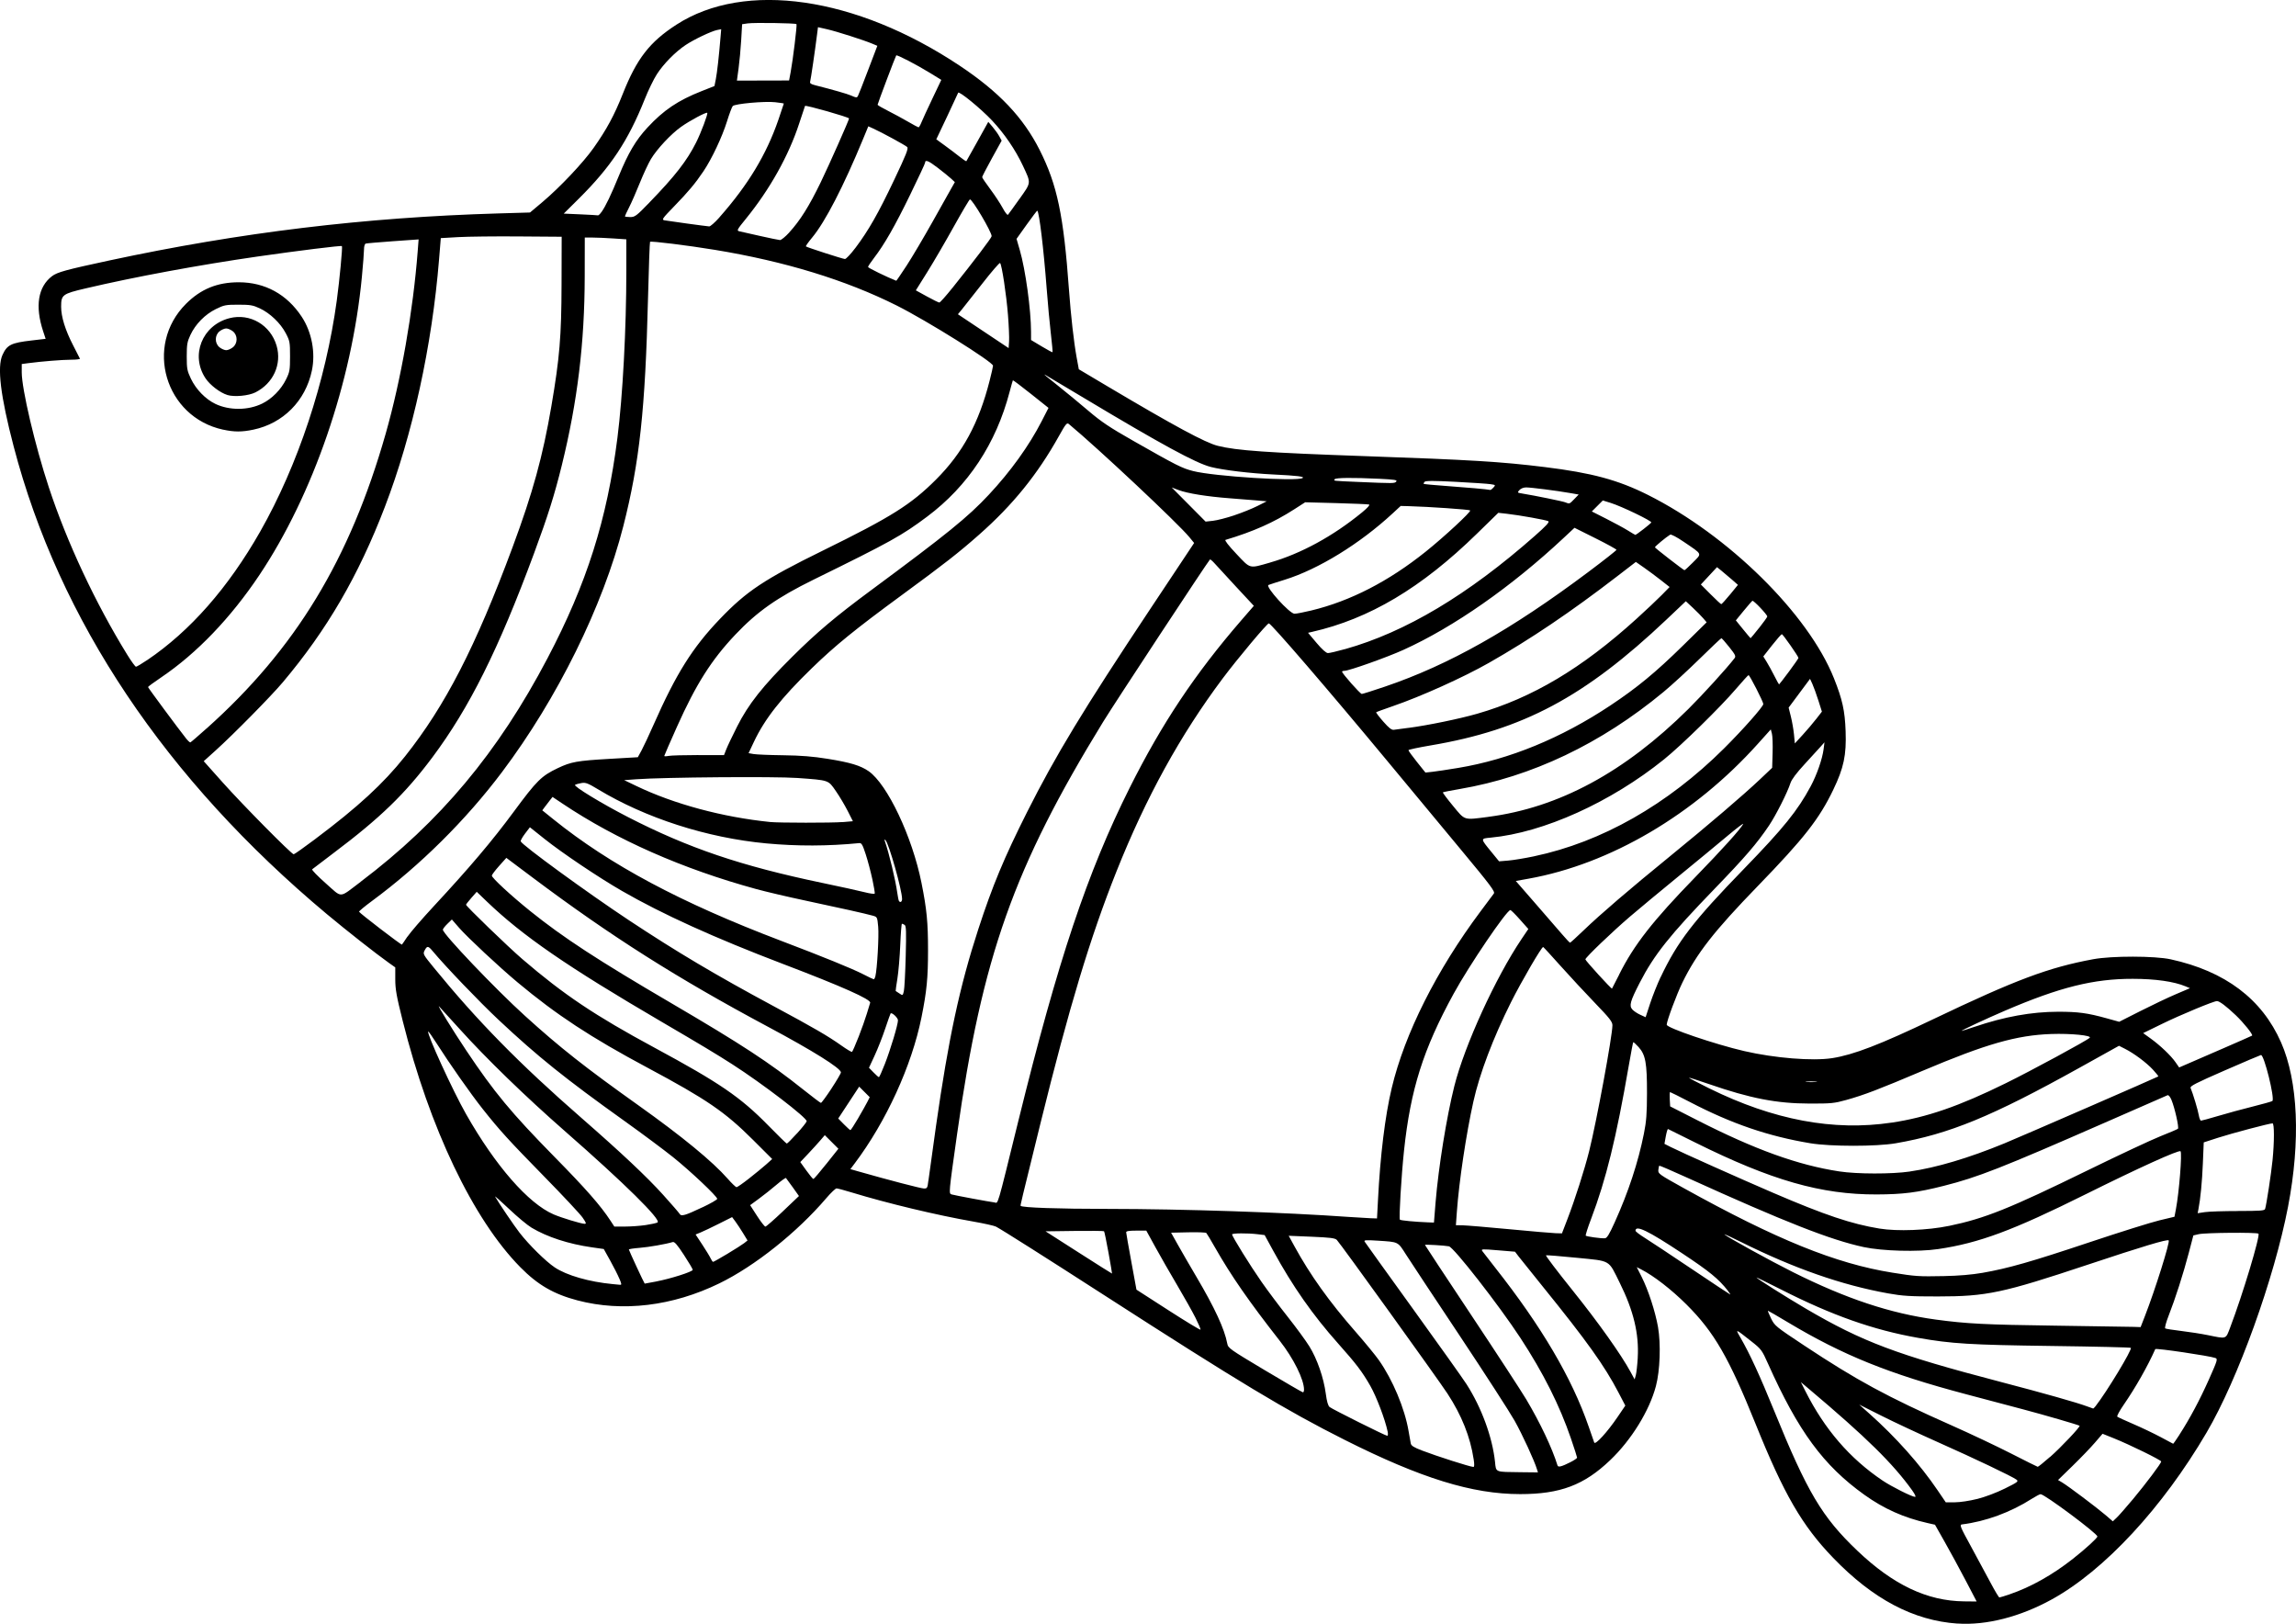<?xml version="1.0" encoding="UTF-8" standalone="no"?>
<!-- Created with Inkscape (http://www.inkscape.org/) -->

<svg
   width="72.329mm"
   height="51.146mm"
   viewBox="0 0 72.329 51.146"
   version="1.1"
   id="svg1330"
   xml:space="preserve"
   inkscape:version="1.2 (dc2aedaf03, 2022-05-15)"
   sodipodi:docname="Fish line art.svg"
   xmlns:inkscape="http://www.inkscape.org/namespaces/inkscape"
   xmlns:sodipodi="http://sodipodi.sourceforge.net/DTD/sodipodi-0.dtd"
   xmlns="http://www.w3.org/2000/svg"
   xmlns:svg="http://www.w3.org/2000/svg"
   xmlns:rdf="http://www.w3.org/1999/02/22-rdf-syntax-ns#"
   xmlns:cc="http://creativecommons.org/ns#"
   xmlns:dc="http://purl.org/dc/elements/1.1/"><title
     id="title1352">Fish line art</title><sodipodi:namedview
     id="namedview1332"
     pagecolor="#ffffff"
     bordercolor="#666666"
     borderopacity="1.0"
     inkscape:showpageshadow="2"
     inkscape:pageopacity="0.0"
     inkscape:pagecheckerboard="0"
     inkscape:deskcolor="#d1d1d1"
     inkscape:document-units="mm"
     showgrid="false"
     inkscape:zoom="0.69041105"
     inkscape:cx="269.40472"
     inkscape:cy="467.11303"
     inkscape:window-width="1920"
     inkscape:window-height="991"
     inkscape:window-x="-9"
     inkscape:window-y="-9"
     inkscape:window-maximized="1"
     inkscape:current-layer="layer1" /><defs
     id="defs1327" /><g
     inkscape:label="Lager 1"
     inkscape:groupmode="layer"
     id="layer1"
     transform="translate(-33.656,-147.66)"><path
       style="fill:#000000;stroke-width:0.043"
       d="m 95.32,198.798 c -1.386,-0.096 -2.661,-0.77 -3.916,-2.071 -0.976,-1.011 -1.552,-2.005 -2.44,-4.21 -0.845,-2.099 -1.308,-2.899 -2.178,-3.767 -0.471,-0.47 -1.032,-0.905 -1.428,-1.107 l -0.141,-0.072 0.154,0.305 c 0.21,0.417 0.43,1.093 0.516,1.581 0.093,0.534 0.064,1.374 -0.066,1.861 -0.206,0.778 -0.773,1.696 -1.441,2.333 -0.823,0.786 -1.574,1.069 -2.833,1.069 -1.511,0 -3.12,-0.497 -5.528,-1.707 -1.848,-0.929 -3.313,-1.811 -7.617,-4.584 -1.83,-1.179 -3.166,-2.025 -3.37,-2.134 -0.053,-0.028 -0.371,-0.099 -0.706,-0.158 -1.157,-0.202 -2.714,-0.575 -3.845,-0.92 -0.226,-0.069 -0.438,-0.126 -0.472,-0.126 -0.033,0 -0.18,0.14 -0.325,0.31 -0.92,1.077 -2.252,2.138 -3.369,2.682 -1.473,0.718 -3.05,0.907 -4.464,0.536 -0.753,-0.198 -1.253,-0.487 -1.803,-1.045 -1.488,-1.509 -2.858,-4.379 -3.706,-7.76 -0.195,-0.777 -0.234,-0.996 -0.234,-1.309 v -0.375 l -0.203,-0.144 c -0.402,-0.285 -1.328,-1.013 -1.951,-1.533 -5.082,-4.249 -8.435,-9.255 -9.868,-14.734 -0.414,-1.583 -0.526,-2.5 -0.351,-2.881 0.146,-0.317 0.27,-0.379 0.915,-0.454 l 0.444,-0.052 -0.079,-0.239 c -0.26,-0.788 -0.162,-1.398 0.279,-1.734 0.167,-0.127 0.441,-0.202 1.806,-0.495 4.12,-0.884 8.053,-1.359 12.254,-1.482 l 0.999,-0.029 0.391,-0.329 c 0.546,-0.46 1.281,-1.237 1.611,-1.704 0.412,-0.583 0.653,-1.029 0.922,-1.708 0.44,-1.108 0.845,-1.63 1.688,-2.175 2.154,-1.393 5.651,-0.887 8.922,1.291 1.24,0.826 2.002,1.629 2.521,2.657 0.553,1.097 0.754,2.055 0.923,4.399 0.059,0.816 0.153,1.649 0.241,2.131 l 0.069,0.376 0.926,0.55 c 2.081,1.235 3.059,1.763 3.451,1.861 0.594,0.15 1.563,0.217 4.635,0.325 3.331,0.116 4.296,0.175 5.665,0.344 1.486,0.183 2.307,0.405 3.247,0.875 2.541,1.273 5.053,3.748 5.864,5.777 0.267,0.669 0.345,1.021 0.368,1.669 0.027,0.753 -0.057,1.151 -0.39,1.844 -0.441,0.918 -0.923,1.533 -2.375,3.03 -1.38,1.423 -1.928,2.124 -2.377,3.043 -0.181,0.371 -0.494,1.212 -0.494,1.326 0,0.1 1.517,0.616 2.439,0.83 0.964,0.223 2.158,0.319 2.775,0.223 0.672,-0.105 1.51,-0.428 3.174,-1.223 2.603,-1.244 3.641,-1.633 5.05,-1.893 0.585,-0.108 1.937,-0.106 2.437,0.003 1.716,0.375 2.875,1.247 3.478,2.616 0.539,1.224 0.619,3.103 0.22,5.178 -0.434,2.258 -1.577,5.428 -2.565,7.111 -1.391,2.371 -3.221,4.344 -4.876,5.256 -0.997,0.55 -2.066,0.823 -2.974,0.76 z m 0.256,-1.363 c -0.192,-0.367 -0.488,-0.911 -0.657,-1.209 l -0.307,-0.542 -0.235,-0.053 c -0.75,-0.17 -1.374,-0.449 -1.989,-0.889 -1.291,-0.924 -2.084,-2.003 -3.035,-4.129 -0.193,-0.432 -0.213,-0.459 -0.527,-0.706 -0.52,-0.41 -0.512,-0.407 -0.335,-0.103 0.279,0.479 0.609,1.196 1.046,2.27 1.055,2.593 1.514,3.366 2.63,4.429 1.128,1.075 2.2,1.583 3.359,1.595 l 0.399,0.004 z m 1.395,0.438 c 0.66,-0.225 1.345,-0.61 1.987,-1.116 0.399,-0.314 0.77,-0.653 0.77,-0.703 0,-0.093 -1.664,-1.332 -1.789,-1.332 -0.027,0 -0.151,0.065 -0.275,0.144 -0.67,0.428 -1.458,0.717 -2.2,0.808 -0.084,0.01 -0.061,0.068 0.283,0.696 0.206,0.377 0.484,0.892 0.618,1.145 0.134,0.253 0.258,0.46 0.276,0.46 0.018,0 0.166,-0.046 0.329,-0.101 z m 3.867,-2.98 c 0.423,-0.508 0.901,-1.144 0.901,-1.2 0,-0.044 -0.989,-0.529 -1.491,-0.731 l -0.357,-0.143 -0.238,0.277 c -0.131,0.153 -0.446,0.481 -0.701,0.729 l -0.463,0.451 0.13,0.077 c 0.184,0.109 1.085,0.786 1.363,1.024 l 0.233,0.2 0.124,-0.118 c 0.068,-0.065 0.293,-0.32 0.499,-0.567 z m -4.892,-0.021 c 0.248,-0.063 0.606,-0.198 0.868,-0.328 0.41,-0.203 0.438,-0.225 0.364,-0.281 -0.137,-0.102 -1.31,-0.661 -2.456,-1.171 -0.6,-0.267 -1.408,-0.645 -1.794,-0.839 l -0.703,-0.353 0.318,0.283 c 0.841,0.749 1.6,1.603 2.155,2.421 l 0.254,0.374 h 0.286 c 0.164,0 0.467,-0.046 0.709,-0.107 z m -2.046,-0.262 c -0.612,-0.854 -1.452,-1.68 -3.261,-3.205 l -0.252,-0.212 0.14,0.278 c 0.61,1.21 1.398,2.123 2.433,2.821 0.28,0.189 0.925,0.513 1.025,0.515 0.034,6e-4 -9.03e-4,-0.079 -0.086,-0.197 z m -11.825,-0.669 c -0.077,-0.262 -0.459,-1.092 -0.704,-1.53 -0.152,-0.271 -0.93,-1.474 -1.728,-2.675 -0.799,-1.2 -1.56,-2.35 -1.691,-2.556 -0.269,-0.42 -0.226,-0.399 -0.898,-0.443 -0.37,-0.024 -0.438,-0.019 -0.409,0.03 0.019,0.032 0.702,0.983 1.518,2.113 0.816,1.13 1.576,2.198 1.69,2.375 0.474,0.737 0.816,1.67 0.899,2.447 0.036,0.339 -0.015,0.318 0.805,0.328 l 0.548,0.006 z m -1.996,-0.321 c -0.105,-0.701 -0.379,-1.387 -0.825,-2.067 -0.305,-0.465 -3.372,-4.725 -3.485,-4.839 -0.057,-0.058 -0.205,-0.076 -0.793,-0.101 l -0.723,-0.03 0.184,0.336 c 0.495,0.904 1.099,1.748 1.925,2.69 0.289,0.33 0.618,0.73 0.731,0.89 0.435,0.617 0.816,1.524 0.936,2.234 0.028,0.165 0.059,0.341 0.07,0.393 0.014,0.071 0.098,0.123 0.351,0.22 0.466,0.179 1.505,0.511 1.62,0.518 0.033,0.002 0.036,-0.07 0.01,-0.243 z m 3.056,0.09 c 0.112,-0.056 0.203,-0.119 0.203,-0.139 0,-0.02 -0.088,-0.294 -0.196,-0.609 -0.356,-1.039 -0.868,-2.058 -1.59,-3.161 -0.676,-1.032 -2.098,-2.855 -2.252,-2.886 -0.132,-0.027 -0.755,-0.063 -0.755,-0.044 0,0.009 0.657,1.004 1.459,2.211 0.803,1.207 1.582,2.402 1.733,2.655 0.439,0.738 0.814,1.53 0.984,2.079 0.021,0.067 0.122,0.041 0.414,-0.105 z m 15.101,-0.158 c 0.339,-0.297 0.965,-0.96 0.931,-0.985 -0.04,-0.029 -1.11,-0.34 -1.771,-0.515 -0.4,-0.106 -1.209,-0.32 -1.797,-0.476 -2.434,-0.644 -3.888,-1.23 -5.618,-2.266 -0.336,-0.201 -0.62,-0.366 -0.631,-0.366 -0.011,0 0.033,0.108 0.097,0.24 0.114,0.234 0.141,0.256 1.037,0.85 1.665,1.103 2.619,1.62 4.664,2.527 0.577,0.256 1.414,0.652 1.861,0.88 0.447,0.228 0.825,0.417 0.84,0.419 0.015,0.002 0.188,-0.137 0.385,-0.31 z m -13.622,-1.262 0.243,-0.358 -0.214,-0.41 c -0.44,-0.844 -0.996,-1.622 -2.395,-3.35 -0.353,-0.437 -0.693,-0.86 -0.754,-0.94 l -0.112,-0.147 -0.54,-0.045 c -0.508,-0.042 -0.537,-0.041 -0.487,0.029 0.029,0.041 0.209,0.272 0.4,0.515 1.466,1.859 2.42,3.481 2.947,5.007 0.084,0.243 0.163,0.47 0.176,0.505 0.033,0.086 0.413,-0.33 0.736,-0.806 z m 17.698,0.56 c 0.334,-0.518 0.639,-1.09 0.931,-1.744 0.268,-0.601 0.281,-0.644 0.203,-0.673 -0.179,-0.067 -1.878,-0.318 -1.894,-0.28 -0.235,0.532 -0.624,1.217 -1,1.761 -0.128,0.185 -0.216,0.35 -0.197,0.367 0.02,0.017 0.248,0.122 0.507,0.233 0.259,0.111 0.644,0.295 0.856,0.408 0.212,0.113 0.39,0.209 0.397,0.212 0.006,0.003 0.095,-0.124 0.198,-0.283 z m -24.944,-0.107 c -0.077,-0.373 -0.353,-1.099 -0.545,-1.434 -0.258,-0.45 -0.44,-0.689 -1.017,-1.337 -0.797,-0.895 -1.427,-1.795 -2.036,-2.908 l -0.275,-0.503 -0.224,-0.027 c -0.315,-0.038 -0.802,-0.034 -0.802,0.006 0,0.063 0.576,0.991 0.929,1.496 0.193,0.277 0.565,0.773 0.826,1.102 0.261,0.33 0.568,0.748 0.681,0.931 0.244,0.394 0.449,0.983 0.516,1.487 0.033,0.247 0.071,0.382 0.121,0.421 0.093,0.073 1.761,0.906 1.815,0.906 0.023,0 0.028,-0.06 0.012,-0.139 z m 22.302,-0.792 c 0.347,-0.441 1.162,-1.788 1.112,-1.838 -0.015,-0.015 -1.139,-0.041 -2.498,-0.059 -2.563,-0.034 -3.151,-0.07 -4.205,-0.256 -1.407,-0.248 -2.704,-0.705 -4.311,-1.52 -0.43,-0.218 -0.781,-0.39 -0.781,-0.382 0,0.028 0.936,0.617 1.552,0.979 1.793,1.051 2.862,1.453 6.15,2.313 1.381,0.361 2.389,0.647 2.717,0.769 0.094,0.035 0.179,0.065 0.188,0.067 0.009,0.002 0.043,-0.031 0.076,-0.072 z m -24.934,-0.516 c 0,-0.325 -0.329,-0.988 -0.768,-1.548 -0.96,-1.225 -1.526,-2.04 -2.034,-2.931 -0.134,-0.235 -0.258,-0.443 -0.276,-0.461 -0.017,-0.018 -0.274,-0.028 -0.571,-0.021 l -0.539,0.012 0.216,0.385 c 0.119,0.212 0.38,0.663 0.58,1.002 0.579,0.98 0.888,1.648 0.973,2.103 0.027,0.146 0.072,0.178 1.189,0.845 0.639,0.381 1.176,0.693 1.195,0.693 0.019,0 0.034,-0.035 0.034,-0.078 z m 10.512,-1.013 c 0.044,-0.749 -0.13,-1.477 -0.565,-2.354 -0.369,-0.745 -0.264,-0.683 -1.356,-0.792 -0.512,-0.051 -0.948,-0.086 -0.969,-0.078 -0.021,0.008 0.356,0.505 0.838,1.105 0.813,1.012 1.529,2.02 1.829,2.573 l 0.125,0.23 0.037,-0.128 c 0.02,-0.071 0.048,-0.321 0.062,-0.556 z m 18.667,-0.961 c 0.385,-1.008 0.95,-2.882 0.887,-2.944 -0.046,-0.046 -1.68,-0.032 -1.883,0.016 l -0.167,0.039 -0.145,0.552 c -0.172,0.654 -0.424,1.44 -0.632,1.97 -0.085,0.216 -0.132,0.393 -0.109,0.407 0.022,0.014 0.248,0.05 0.502,0.08 0.254,0.03 0.635,0.09 0.847,0.133 0.597,0.121 0.551,0.137 0.7,-0.252 z m -32.599,-0.296 c -0.095,-0.189 -0.353,-0.648 -0.573,-1.02 -0.22,-0.372 -0.53,-0.912 -0.688,-1.2 l -0.288,-0.524 h -0.318 c -0.227,0 -0.317,0.015 -0.316,0.053 0.001,0.029 0.074,0.448 0.163,0.93 l 0.161,0.876 1.003,0.646 c 0.552,0.356 1.009,0.632 1.016,0.615 0.007,-0.018 -0.065,-0.187 -0.16,-0.376 z m 29.912,-0.059 c 0.32,-0.822 0.794,-2.331 0.747,-2.378 -0.043,-0.043 -0.828,0.192 -2.547,0.765 -2.688,0.895 -3.187,1.001 -4.729,1.001 -0.876,0 -1.106,-0.014 -1.562,-0.096 -1.462,-0.262 -2.974,-0.791 -4.643,-1.623 -0.306,-0.153 -0.537,-0.258 -0.514,-0.234 0.079,0.079 1.447,0.832 2.161,1.189 1.676,0.837 3.065,1.298 4.493,1.492 0.982,0.133 1.559,0.162 3.766,0.192 1.236,0.017 2.346,0.034 2.468,0.038 l 0.222,0.008 z m -13.14,-0.792 c -0.293,-0.374 -0.574,-0.604 -1.444,-1.181 -1.069,-0.709 -1.466,-0.901 -1.466,-0.708 0,0.023 0.13,0.123 0.289,0.222 0.159,0.099 0.827,0.541 1.484,0.983 0.658,0.442 1.203,0.803 1.212,0.803 0.009,0 -0.025,-0.053 -0.076,-0.118 z m -34.923,-0.385 c -0.047,-0.112 -0.176,-0.367 -0.287,-0.566 l -0.202,-0.363 -0.374,-0.053 c -0.735,-0.105 -1.408,-0.324 -1.901,-0.619 -0.131,-0.078 -0.451,-0.345 -0.711,-0.592 -0.26,-0.247 -0.456,-0.42 -0.436,-0.385 0.112,0.198 0.597,0.914 0.768,1.134 0.295,0.381 0.825,0.904 1.109,1.094 0.377,0.252 1.081,0.455 1.826,0.526 0.082,0.008 0.182,0.017 0.222,0.021 0.066,0.006 0.065,-0.011 -0.012,-0.196 z m 1.165,0.093 c 0.458,-0.087 1.149,-0.308 1.149,-0.367 0,-0.025 -0.126,-0.237 -0.279,-0.471 -0.213,-0.326 -0.296,-0.42 -0.353,-0.403 -0.211,0.065 -0.755,0.16 -1.048,0.183 -0.182,0.014 -0.332,0.037 -0.332,0.052 -6.02e-4,0.025 0.486,1.073 0.499,1.074 0.003,6.1e-4 0.167,-0.03 0.364,-0.067 z m 41.781,-0.272 c 0.808,-0.141 1.536,-0.349 3.378,-0.965 0.943,-0.315 1.928,-0.624 2.191,-0.687 l 0.477,-0.114 0.046,-0.242 c 0.1,-0.525 0.199,-1.768 0.145,-1.821 -0.051,-0.051 -1.318,0.524 -2.985,1.353 -2.298,1.143 -3.362,1.538 -4.651,1.728 -0.637,0.094 -1.753,0.064 -2.345,-0.063 -1.042,-0.224 -2.486,-0.791 -5.535,-2.174 -0.49,-0.223 -0.898,-0.398 -0.906,-0.39 -0.008,0.008 -0.021,0.069 -0.028,0.135 -0.013,0.116 0.019,0.139 0.799,0.572 2.927,1.623 4.79,2.378 6.573,2.663 0.737,0.118 0.824,0.124 1.622,0.108 0.467,-0.009 0.88,-0.044 1.22,-0.103 z m -27.535,-0.635 c -0.065,-0.36 -0.128,-0.663 -0.14,-0.675 -0.011,-0.011 -0.431,-0.015 -0.932,-0.009 l -0.911,0.012 1.044,0.668 c 0.574,0.367 1.047,0.666 1.051,0.663 0.004,-0.002 -0.047,-0.299 -0.112,-0.659 z m -12.003,0.035 c 0.234,-0.14 0.472,-0.292 0.529,-0.337 l 0.103,-0.082 -0.14,-0.23 c -0.077,-0.126 -0.187,-0.292 -0.243,-0.368 l -0.103,-0.138 -0.416,0.209 c -0.229,0.115 -0.487,0.238 -0.575,0.274 l -0.159,0.065 0.212,0.321 c 0.116,0.176 0.234,0.37 0.262,0.431 0.028,0.061 0.063,0.11 0.078,0.11 0.015,0 0.219,-0.115 0.453,-0.255 z m 27.948,-0.986 c 0.434,-0.96 0.741,-1.892 0.923,-2.803 0.076,-0.38 0.094,-0.623 0.096,-1.262 0.002,-0.956 -0.045,-1.217 -0.265,-1.46 -0.084,-0.092 -0.159,-0.161 -0.168,-0.152 -0.009,0.009 -0.072,0.342 -0.141,0.739 -0.394,2.278 -0.715,3.583 -1.186,4.824 -0.106,0.278 -0.182,0.517 -0.169,0.53 0.028,0.028 0.485,0.091 0.603,0.082 0.065,-0.004 0.137,-0.122 0.307,-0.498 z m -1.491,-0.096 c 0.242,-0.628 0.538,-1.555 0.688,-2.15 0.233,-0.929 0.733,-3.634 0.733,-3.966 0,-0.11 -0.089,-0.223 -0.549,-0.7 -0.302,-0.313 -0.787,-0.836 -1.078,-1.161 -0.291,-0.326 -0.54,-0.597 -0.554,-0.603 -0.043,-0.019 -0.685,1.083 -1.013,1.737 -0.564,1.127 -0.99,2.25 -1.186,3.131 -0.227,1.016 -0.454,2.532 -0.521,3.477 l -0.03,0.417 0.208,0.003 c 0.115,0.002 0.776,0.057 1.471,0.123 0.694,0.066 1.352,0.123 1.462,0.126 l 0.2,0.005 0.169,-0.439 z m 12.022,0.205 c 1.131,-0.235 1.9,-0.543 4.376,-1.754 0.977,-0.478 2.007,-0.96 2.289,-1.072 0.282,-0.112 0.529,-0.217 0.549,-0.235 0.04,-0.036 -0.102,-0.667 -0.206,-0.913 -0.04,-0.095 -0.091,-0.155 -0.121,-0.143 -0.028,0.012 -0.918,0.401 -1.977,0.865 -3.265,1.43 -4.001,1.719 -5.071,1.989 -0.837,0.212 -1.28,0.268 -2.118,0.271 -1.744,0.006 -3.314,-0.443 -5.711,-1.634 -0.458,-0.228 -0.845,-0.419 -0.859,-0.426 -0.014,-0.007 -0.046,0.096 -0.07,0.227 l -0.043,0.239 0.199,0.101 c 0.305,0.155 2.212,1.007 3.225,1.442 1.637,0.703 2.465,0.981 3.35,1.126 0.56,0.092 1.518,0.055 2.187,-0.084 z m -41.056,-0.027 c 0.174,-0.026 0.342,-0.063 0.374,-0.083 0.128,-0.079 -1.053,-1.243 -2.912,-2.87 -1.243,-1.088 -2.483,-2.291 -3.327,-3.227 -0.318,-0.353 -0.607,-0.671 -0.642,-0.706 -0.087,-0.089 0.432,0.752 0.853,1.383 0.881,1.319 1.417,1.965 2.773,3.346 1.005,1.022 1.462,1.543 1.775,2.022 l 0.119,0.182 h 0.335 c 0.184,0 0.477,-0.021 0.651,-0.047 z m 4.323,-0.434 0.506,-0.481 -0.193,-0.272 c -0.106,-0.149 -0.204,-0.282 -0.216,-0.295 -0.013,-0.013 -0.147,0.083 -0.298,0.212 -0.151,0.129 -0.4,0.327 -0.553,0.439 l -0.278,0.204 0.218,0.338 c 0.12,0.186 0.238,0.338 0.263,0.337 0.025,-2e-5 0.272,-0.217 0.551,-0.481 z m -6.313,0.194 c -0.078,-0.111 -0.614,-0.684 -1.191,-1.273 -1.131,-1.154 -1.423,-1.475 -1.956,-2.148 -0.372,-0.47 -1.041,-1.422 -1.445,-2.057 -0.138,-0.217 -0.259,-0.388 -0.268,-0.378 -0.055,0.055 0.776,1.87 1.194,2.604 0.926,1.63 1.961,2.813 2.757,3.156 0.246,0.106 0.861,0.293 0.973,0.296 0.065,0.002 0.055,-0.029 -0.064,-0.2 z m 26.874,-0.476 c 0.092,-1.112 0.346,-2.687 0.591,-3.662 0.323,-1.283 1.3,-3.419 2.121,-4.637 l 0.21,-0.311 -0.265,-0.298 c -0.146,-0.164 -0.281,-0.298 -0.3,-0.298 -0.117,0 -1.3,1.743 -1.789,2.637 -0.958,1.751 -1.357,3.013 -1.562,4.939 -0.084,0.79 -0.165,2.141 -0.13,2.176 0.026,0.026 0.482,0.069 0.878,0.084 l 0.195,0.007 z m -1.815,-0.06 c 0.071,-1.412 0.223,-2.657 0.434,-3.541 0.406,-1.709 1.413,-3.711 2.797,-5.563 0.202,-0.271 0.391,-0.524 0.42,-0.562 0.045,-0.061 -0.101,-0.256 -1.048,-1.395 -0.606,-0.728 -1.644,-1.979 -2.307,-2.779 -1.843,-2.222 -3.663,-4.336 -3.734,-4.336 -0.055,0 -0.989,1.115 -1.452,1.733 -1.339,1.788 -2.416,3.745 -3.346,6.077 -0.829,2.079 -1.496,4.29 -2.396,7.938 -0.616,2.498 -0.637,2.586 -0.624,2.599 0.056,0.056 1.169,0.095 2.743,0.096 2.402,0.002 5.55,0.107 7.617,0.254 0.259,0.018 0.56,0.036 0.668,0.04 l 0.198,0.006 z m -21.275,0.215 c 0.253,-0.12 0.46,-0.239 0.46,-0.265 6.02e-4,-0.077 -0.843,-0.874 -1.392,-1.314 -0.282,-0.226 -0.965,-0.735 -1.518,-1.13 -1.888,-1.349 -2.743,-2.036 -3.98,-3.196 -0.601,-0.563 -1.67,-1.679 -2.074,-2.163 -0.141,-0.169 -0.174,-0.172 -0.252,-0.023 -0.059,0.113 -0.053,0.126 0.287,0.542 1.381,1.69 2.694,3.027 4.649,4.733 1.252,1.093 2.069,1.861 2.576,2.424 0.266,0.295 0.5,0.565 0.52,0.6 0.05,0.088 0.168,0.054 0.723,-0.209 z m 48.378,0.117 c 0.695,0 0.827,-0.01 0.844,-0.064 0.043,-0.138 0.192,-1.114 0.234,-1.534 0.058,-0.58 0.058,-1.162 -6e-4,-1.162 -0.096,0 -1.284,0.314 -1.714,0.453 l -0.453,0.147 -0.027,0.653 c -0.024,0.591 -0.077,1.135 -0.141,1.457 l -0.024,0.12 0.229,-0.034 c 0.126,-0.019 0.599,-0.034 1.053,-0.034 z m -38.424,-2.867 c 1.239,-5.025 2.167,-7.8 3.5,-10.463 1.01,-2.018 2.056,-3.587 3.514,-5.272 l 0.397,-0.458 -0.546,-0.587 c -0.3,-0.323 -0.607,-0.656 -0.681,-0.74 -0.074,-0.084 -0.144,-0.144 -0.156,-0.132 -0.08,0.083 -3.009,4.533 -3.365,5.114 -2.818,4.592 -3.81,7.393 -4.601,12.987 -0.267,1.891 -0.265,1.869 -0.168,1.898 0.092,0.028 1.182,0.231 1.342,0.25 0.131,0.016 0.058,0.266 0.764,-2.598 z m -2.841,1.915 c 0.016,-0.135 0.124,-0.91 0.239,-1.722 0.392,-2.751 0.747,-4.405 1.331,-6.196 0.45,-1.38 0.813,-2.251 1.536,-3.689 0.903,-1.794 1.772,-3.227 3.904,-6.434 l 1.361,-2.047 -0.15,-0.183 c -0.354,-0.432 -2.876,-2.799 -3.796,-3.563 -0.062,-0.052 -0.097,-0.01 -0.316,0.383 -0.672,1.204 -1.452,2.167 -2.516,3.105 -0.642,0.567 -1.081,0.91 -2.437,1.904 -1.464,1.074 -2.09,1.582 -2.829,2.299 -0.963,0.934 -1.485,1.598 -1.827,2.325 l -0.165,0.35 0.158,0.028 c 0.087,0.015 0.505,0.033 0.928,0.038 0.567,0.008 0.939,0.037 1.408,0.113 0.71,0.114 1.033,0.212 1.288,0.389 0.591,0.411 1.375,2.067 1.665,3.518 0.166,0.83 0.206,1.24 0.206,2.118 0,0.879 -0.04,1.291 -0.206,2.117 -0.306,1.521 -1.115,3.289 -2.108,4.606 l -0.132,0.175 0.266,0.076 c 0.91,0.26 1.952,0.532 2.048,0.534 0.106,0.002 0.115,-0.013 0.142,-0.243 z m -5.652,-0.07 c 0.192,-0.15 0.435,-0.35 0.54,-0.443 l 0.191,-0.171 -0.598,-0.597 c -0.891,-0.89 -1.466,-1.283 -3.337,-2.283 -1.782,-0.952 -2.861,-1.661 -4.087,-2.685 -0.585,-0.489 -1.577,-1.415 -1.842,-1.719 l -0.227,-0.261 -0.142,0.138 c -0.078,0.076 -0.142,0.158 -0.142,0.183 0,0.133 1.657,1.872 2.589,2.716 1.098,0.996 1.882,1.614 3.573,2.818 1.379,0.982 2.331,1.764 2.811,2.31 0.129,0.147 0.255,0.267 0.279,0.267 0.024,0 0.201,-0.123 0.392,-0.273 z m 2.438,-0.462 0.378,-0.476 -0.214,-0.214 -0.214,-0.214 -0.143,0.167 c -0.079,0.092 -0.252,0.282 -0.386,0.424 l -0.243,0.257 0.192,0.267 c 0.105,0.147 0.205,0.267 0.221,0.266 0.016,-6e-4 0.2,-0.215 0.408,-0.477 z m 34.129,0.241 c 0.842,-0.122 1.856,-0.424 2.98,-0.886 0.501,-0.206 4.826,-2.087 4.85,-2.109 0.008,-0.007 -0.069,-0.104 -0.171,-0.214 -0.203,-0.22 -0.597,-0.514 -0.884,-0.658 l -0.184,-0.093 -1.228,0.683 c -2.779,1.546 -4.119,2.097 -5.807,2.388 -0.609,0.105 -2.054,0.105 -2.689,-9.1e-4 -1.324,-0.22 -2.479,-0.615 -3.784,-1.294 -0.335,-0.174 -0.62,-0.317 -0.633,-0.317 -0.013,0 -0.018,0.101 -0.011,0.225 l 0.013,0.225 0.856,0.436 c 1.818,0.926 3.172,1.414 4.472,1.612 0.554,0.085 1.653,0.087 2.22,0.004 z m -35.055,-1.199 c 0.161,-0.178 0.298,-0.35 0.305,-0.383 0.023,-0.101 -1.393,-1.186 -2.346,-1.797 -0.494,-0.317 -0.992,-0.616 -2.225,-1.337 -2.969,-1.736 -4.379,-2.706 -5.511,-3.794 l -0.312,-0.3 -0.168,0.191 c -0.092,0.105 -0.168,0.202 -0.169,0.216 -0.003,0.044 1.331,1.333 1.774,1.713 1.303,1.119 2.285,1.777 4.172,2.795 2.045,1.104 2.699,1.551 3.573,2.443 0.306,0.312 0.569,0.57 0.585,0.572 0.016,0.002 0.16,-0.142 0.321,-0.32 z m 1.926,-0.478 c 0.121,-0.206 0.252,-0.44 0.292,-0.519 l 0.073,-0.145 -0.166,-0.166 -0.166,-0.166 -0.33,0.502 -0.33,0.502 0.18,0.183 c 0.099,0.101 0.191,0.183 0.204,0.183 0.013,0 0.123,-0.169 0.244,-0.374 z m 32.557,0.138 c 1.107,-0.166 2.127,-0.518 3.595,-1.241 0.802,-0.394 2.553,-1.342 2.646,-1.432 0.077,-0.074 -0.595,-0.14 -1.212,-0.119 -1.093,0.038 -2.053,0.313 -4.057,1.161 -1.373,0.582 -1.839,0.76 -2.398,0.916 -0.38,0.106 -0.477,0.116 -1.163,0.114 -1.031,-0.002 -1.862,-0.163 -3.165,-0.614 -0.341,-0.118 -0.625,-0.208 -0.633,-0.201 -0.007,0.007 0.281,0.158 0.641,0.336 2.024,0.998 3.916,1.353 5.746,1.079 z m 10.288,-0.211 c 0.273,-0.082 0.763,-0.215 1.088,-0.296 0.325,-0.081 0.604,-0.16 0.619,-0.175 0.082,-0.082 -0.262,-1.466 -0.36,-1.448 -0.026,0.005 -0.542,0.224 -1.146,0.488 -0.899,0.392 -1.094,0.491 -1.071,0.548 0.075,0.177 0.234,0.707 0.259,0.86 0.015,0.094 0.047,0.171 0.071,0.171 0.024,0 0.267,-0.067 0.54,-0.148 z m -43.686,-0.862 c 0.164,-0.249 0.299,-0.479 0.299,-0.51 0,-0.129 -0.881,-0.68 -2.298,-1.437 -2.861,-1.529 -4.952,-2.854 -7.412,-4.698 l -0.83,-0.622 -0.228,0.255 c -0.125,0.14 -0.228,0.277 -0.229,0.304 -0.002,0.071 0.611,0.636 1.213,1.12 1.041,0.836 2.107,1.532 4.449,2.903 2.207,1.293 3.087,1.869 4.152,2.719 0.286,0.228 0.535,0.416 0.553,0.417 0.018,0.001 0.167,-0.202 0.332,-0.451 z m 31.012,-0.22 c -0.089,-0.009 -0.224,-0.009 -0.3,3e-4 -0.076,0.009 -0.003,0.017 0.161,0.017 0.165,-1.6e-4 0.227,-0.008 0.138,-0.017 z m -29.329,-0.555 c 0.181,-0.465 0.413,-1.237 0.413,-1.375 0,-0.08 -0.192,-0.259 -0.232,-0.216 -0.008,0.009 -0.085,0.225 -0.17,0.479 -0.085,0.255 -0.235,0.636 -0.333,0.847 l -0.178,0.384 0.144,0.148 c 0.079,0.082 0.155,0.148 0.169,0.148 0.014,0 0.098,-0.187 0.187,-0.415 z m 42.093,-0.462 c 0.53,-0.23 0.97,-0.424 0.978,-0.431 0.036,-0.03 -0.264,-0.404 -0.513,-0.641 -0.301,-0.286 -0.515,-0.447 -0.594,-0.447 -0.103,0 -1.148,0.434 -1.729,0.718 l -0.596,0.291 0.231,0.166 c 0.303,0.218 0.644,0.542 0.788,0.75 l 0.115,0.166 0.178,-0.077 c 0.098,-0.042 0.611,-0.265 1.141,-0.495 z m -42.922,-0.387 c 0.097,-0.248 0.215,-0.58 0.262,-0.737 0.047,-0.158 0.094,-0.311 0.104,-0.341 0.035,-0.105 -0.883,-0.514 -2.753,-1.226 -2.149,-0.819 -3.782,-1.559 -5.058,-2.293 -0.731,-0.42 -1.894,-1.201 -2.449,-1.644 l -0.459,-0.366 -0.152,0.199 c -0.084,0.11 -0.145,0.22 -0.137,0.245 0.038,0.116 2.101,1.619 3.41,2.486 1.508,0.998 2.738,1.728 4.557,2.706 1.269,0.682 1.715,0.941 2.14,1.243 0.165,0.117 0.313,0.205 0.329,0.196 0.016,-0.009 0.108,-0.22 0.205,-0.467 z m 35.156,-0.321 c 0.934,-0.318 1.796,-0.474 2.631,-0.475 0.631,-9e-4 0.928,0.039 1.53,0.206 l 0.396,0.11 0.674,-0.341 c 0.371,-0.188 0.872,-0.426 1.115,-0.529 l 0.441,-0.188 -0.141,-0.059 c -0.366,-0.152 -0.947,-0.235 -1.66,-0.236 -1.236,-0.002 -2.299,0.263 -4.023,1.002 -0.593,0.254 -1.408,0.634 -1.369,0.638 0.012,0.001 0.195,-0.057 0.407,-0.129 z m -9.887,-1.566 c 0.53,-1.119 1.029,-1.768 2.625,-3.411 1.241,-1.278 1.689,-1.832 2.1,-2.598 0.195,-0.363 0.368,-0.861 0.408,-1.173 l 0.027,-0.214 -0.113,0.128 c -0.062,0.071 -0.291,0.321 -0.508,0.556 -0.26,0.281 -0.414,0.487 -0.45,0.599 -0.094,0.294 -0.457,1.013 -0.675,1.338 -0.379,0.564 -0.758,1.003 -1.722,2 -1.404,1.451 -1.9,2.073 -2.354,2.956 -0.298,0.58 -0.336,0.719 -0.232,0.837 0.045,0.051 0.158,0.126 0.251,0.168 l 0.169,0.077 0.141,-0.431 c 0.078,-0.237 0.227,-0.612 0.331,-0.833 z m -23.783,-0.65 c 0.021,-0.79 0.015,-0.963 -0.034,-0.994 -0.033,-0.021 -0.071,-0.038 -0.085,-0.038 -0.014,-3e-4 -0.038,0.303 -0.053,0.673 -0.015,0.371 -0.056,0.847 -0.09,1.057 -0.035,0.211 -0.059,0.386 -0.054,0.389 0.005,0.003 0.057,0.038 0.116,0.077 0.106,0.072 0.107,0.071 0.141,-0.068 0.019,-0.077 0.045,-0.57 0.059,-1.097 z m 22.474,0.57 c 0.47,-0.938 1.057,-1.69 2.408,-3.079 0.842,-0.866 1.411,-1.497 1.5,-1.662 0.023,-0.043 -0.195,0.121 -0.485,0.365 -0.29,0.244 -0.99,0.821 -1.555,1.283 -0.565,0.462 -1.248,1.029 -1.519,1.261 -0.566,0.484 -1.412,1.295 -1.412,1.353 0,0.04 0.82,0.939 0.839,0.92 0.006,-0.006 0.107,-0.203 0.225,-0.439 z m -23.43,0.055 c 0.056,-0.222 0.116,-1.275 0.089,-1.561 -0.029,-0.309 -0.029,-0.31 -0.177,-0.351 -0.234,-0.065 -1.017,-0.24 -2.109,-0.472 -0.553,-0.117 -1.256,-0.282 -1.562,-0.366 -2.317,-0.634 -4.394,-1.55 -6.094,-2.688 l -0.317,-0.212 -0.08,0.102 c -0.044,0.056 -0.117,0.151 -0.162,0.211 l -0.081,0.109 0.35,0.282 c 1.781,1.435 4.017,2.629 7.161,3.823 1.355,0.515 2.25,0.879 2.603,1.06 0.165,0.085 0.312,0.155 0.327,0.156 0.015,0.001 0.038,-0.041 0.052,-0.094 z m -14.741,-1.247 c 0.085,-0.129 0.456,-0.558 0.823,-0.954 1.147,-1.236 1.847,-2.063 2.53,-2.988 0.721,-0.977 0.869,-1.123 1.381,-1.367 0.42,-0.2 0.606,-0.234 1.626,-0.293 l 0.898,-0.052 0.117,-0.214 c 0.064,-0.118 0.236,-0.484 0.381,-0.813 0.706,-1.6 1.226,-2.429 2.089,-3.329 0.842,-0.878 1.393,-1.244 3.233,-2.148 2.164,-1.063 2.784,-1.452 3.576,-2.244 0.84,-0.841 1.345,-1.771 1.685,-3.106 0.06,-0.235 0.109,-0.449 0.109,-0.477 9.04e-4,-0.116 -2.087,-1.421 -3.033,-1.895 -1.604,-0.804 -3.517,-1.39 -5.727,-1.754 -0.863,-0.142 -2.013,-0.284 -2.045,-0.253 -0.011,0.011 -0.04,0.809 -0.064,1.772 -0.086,3.499 -0.267,5.178 -0.778,7.183 -0.641,2.518 -2.075,5.425 -3.823,7.748 -1.136,1.509 -2.578,2.939 -4.093,4.057 -0.23,0.169 -0.413,0.322 -0.409,0.339 0.013,0.043 1.332,1.055 1.351,1.036 0.009,-0.008 0.086,-0.121 0.171,-0.25 z m 37.06,-0.208 c 0.534,-0.512 1.409,-1.263 2.708,-2.322 1.245,-1.015 2.312,-1.928 2.839,-2.426 l 0.385,-0.365 0.014,-0.467 c 0.008,-0.257 -0.002,-0.529 -0.021,-0.605 l -0.036,-0.137 -0.407,0.453 c -1.999,2.229 -4.651,3.788 -7.226,4.249 l -0.4,0.072 0.614,0.705 c 0.338,0.388 0.717,0.825 0.843,0.972 0.126,0.147 0.239,0.267 0.252,0.267 0.012,0 0.208,-0.178 0.435,-0.396 z m -21.478,-0.984 c -0.001,-0.283 -0.416,-1.749 -0.523,-1.851 -0.031,-0.029 -0.037,-0.021 -0.021,0.027 0.137,0.392 0.335,1.216 0.395,1.642 0.016,0.118 0.039,0.228 0.05,0.246 0.041,0.067 0.1,0.028 0.1,-0.064 z m -17.055,-0.54 c 2.503,-1.891 4.328,-4.073 5.886,-7.04 1.238,-2.356 1.875,-4.366 2.202,-6.938 0.168,-1.323 0.281,-3.445 0.281,-5.268 l 1.8e-5,-0.988 -0.417,-0.028 c -0.229,-0.015 -0.524,-0.028 -0.655,-0.028 l -0.237,-2.1e-4 -0.002,1.23 c -0.004,2.092 -0.228,3.936 -0.72,5.937 -0.23,0.934 -0.439,1.598 -0.877,2.782 -1.119,3.024 -2.033,4.857 -3.201,6.422 -0.86,1.151 -1.644,1.91 -3.111,3.013 -0.353,0.265 -0.658,0.497 -0.677,0.515 -0.019,0.018 0.173,0.216 0.428,0.441 0.537,0.474 0.4,0.48 1.103,-0.05 z m 16.118,-0.082 c -0.049,-0.229 -0.142,-0.58 -0.207,-0.78 -0.099,-0.305 -0.132,-0.362 -0.203,-0.355 -0.981,0.097 -1.96,0.1 -2.931,0.009 -1.869,-0.175 -3.802,-0.797 -5.306,-1.707 -0.311,-0.188 -0.385,-0.216 -0.514,-0.194 -0.083,0.014 -0.174,0.04 -0.203,0.058 -0.063,0.039 0.836,0.587 1.657,1.009 1.908,0.981 3.569,1.544 6.132,2.079 0.571,0.119 1.172,0.251 1.337,0.294 0.165,0.042 0.306,0.061 0.314,0.041 0.008,-0.02 -0.026,-0.224 -0.075,-0.453 z m 20.848,-0.72 c 2.126,-0.447 4.202,-1.626 5.983,-3.397 0.598,-0.595 1.237,-1.317 1.237,-1.399 0,-0.071 -0.431,-0.914 -0.465,-0.91 -0.015,0.002 -0.191,0.195 -0.391,0.429 -0.495,0.58 -1.72,1.78 -2.268,2.222 -1.679,1.354 -3.801,2.312 -5.466,2.468 -0.324,0.03 -0.324,0.025 0.019,0.444 l 0.247,0.302 0.29,-0.024 c 0.16,-0.013 0.525,-0.074 0.813,-0.134 z M 43.597,174.079 c 1.333,-0.999 2.137,-1.739 2.817,-2.594 1.272,-1.6 2.223,-3.449 3.392,-6.598 0.635,-1.711 0.95,-2.855 1.221,-4.442 0.258,-1.511 0.315,-2.188 0.319,-3.83 l 0.004,-1.498 -1.348,-0.01 c -0.741,-0.006 -1.598,0.004 -1.904,0.021 l -0.556,0.032 -0.054,0.663 c -0.222,2.733 -0.834,5.524 -1.709,7.805 -0.833,2.172 -1.823,3.872 -3.217,5.525 -0.367,0.436 -1.549,1.635 -2.113,2.144 l -0.375,0.338 0.602,0.675 c 0.631,0.706 2.164,2.257 2.232,2.257 0.022,0 0.332,-0.219 0.689,-0.487 z m 16.602,-0.525 0.325,-0.028 -0.165,-0.326 c -0.091,-0.179 -0.258,-0.46 -0.372,-0.624 -0.244,-0.352 -0.205,-0.339 -1.212,-0.412 -0.708,-0.051 -4.196,-0.024 -5.071,0.04 l -0.385,0.028 0.381,0.183 c 1.189,0.571 2.717,0.983 4.219,1.136 0.276,0.028 1.952,0.029 2.28,0.001 z m 20.344,-0.166 c 2.219,-0.288 4.294,-1.407 6.299,-3.396 0.45,-0.446 1.216,-1.288 1.454,-1.598 0.05,-0.065 0.029,-0.109 -0.165,-0.353 -0.122,-0.154 -0.233,-0.279 -0.247,-0.279 -0.014,0 -0.325,0.294 -0.692,0.654 -0.367,0.36 -0.876,0.827 -1.131,1.038 -1.971,1.633 -4.152,2.671 -6.423,3.058 -0.281,0.048 -0.519,0.095 -0.528,0.105 -0.01,0.01 0.133,0.201 0.318,0.425 0.388,0.469 0.323,0.449 1.115,0.347 z m -0.95,-1.541 c 1.613,-0.268 3.244,-0.937 4.793,-1.967 0.843,-0.56 1.426,-1.041 2.287,-1.886 l 0.746,-0.733 -0.105,-0.124 c -0.058,-0.068 -0.205,-0.217 -0.328,-0.332 l -0.223,-0.208 -0.611,0.579 c -2.573,2.435 -4.515,3.471 -7.427,3.962 -0.383,0.065 -0.698,0.132 -0.7,0.15 -0.002,0.018 0.118,0.184 0.266,0.369 l 0.269,0.336 0.217,-0.023 c 0.119,-0.013 0.486,-0.068 0.816,-0.123 z m -23.937,-0.404 h 0.808 l 0.071,-0.182 c 0.039,-0.1 0.193,-0.423 0.342,-0.718 0.354,-0.702 0.804,-1.272 1.742,-2.203 0.772,-0.767 1.36,-1.263 2.488,-2.097 2.39,-1.768 3.04,-2.295 3.699,-3.001 0.687,-0.735 1.267,-1.542 1.663,-2.312 l 0.217,-0.423 -0.555,-0.442 c -0.305,-0.243 -0.561,-0.435 -0.567,-0.427 -0.006,0.009 -0.053,0.174 -0.104,0.367 -0.426,1.627 -1.309,2.963 -2.597,3.927 -0.803,0.601 -1.147,0.791 -3.574,1.983 -1.152,0.566 -1.781,1.008 -2.469,1.735 -0.753,0.795 -1.238,1.561 -1.837,2.898 -0.22,0.492 -0.401,0.907 -0.401,0.921 0,0.015 0.06,0.015 0.134,-4e-5 0.074,-0.015 0.497,-0.027 0.942,-0.027 z m -15.49,-0.84 c 2.8,-2.503 4.51,-5.318 5.639,-9.28 0.485,-1.701 0.865,-3.869 1.01,-5.757 l 0.028,-0.365 -0.807,0.057 c -0.444,0.032 -0.831,0.065 -0.86,0.075 -0.03,0.01 -0.053,0.089 -0.053,0.182 0,0.09 -0.03,0.481 -0.067,0.868 -0.314,3.307 -1.537,6.863 -3.229,9.39 -0.905,1.352 -1.973,2.465 -3.088,3.219 -0.231,0.156 -0.42,0.295 -0.42,0.308 1.29e-4,0.023 0.96,1.319 1.198,1.618 0.059,0.074 0.12,0.131 0.135,0.126 0.016,-0.004 0.247,-0.203 0.514,-0.442 z m 50.703,-0.295 0.181,-0.234 -0.112,-0.353 c -0.062,-0.194 -0.146,-0.427 -0.187,-0.516 l -0.075,-0.163 -0.337,0.453 -0.337,0.453 0.071,0.284 c 0.039,0.156 0.083,0.41 0.098,0.564 l 0.026,0.28 0.245,-0.267 c 0.135,-0.147 0.327,-0.372 0.426,-0.501 z m -12.839,0.278 c 0.596,-0.078 1.612,-0.287 2.163,-0.446 1.736,-0.5 3.296,-1.43 5.012,-2.985 0.302,-0.274 0.661,-0.612 0.798,-0.752 l 0.249,-0.254 -0.271,-0.213 c -0.149,-0.117 -0.388,-0.295 -0.531,-0.395 l -0.261,-0.182 -0.59,0.454 c -1.453,1.119 -2.743,1.989 -4.046,2.729 -0.803,0.456 -2.13,1.054 -3.015,1.358 -0.281,0.097 -0.519,0.184 -0.529,0.194 -0.01,0.01 0.09,0.142 0.222,0.292 0.183,0.208 0.264,0.271 0.337,0.26 0.053,-0.008 0.26,-0.035 0.46,-0.061 z m -0.744,-1.3 c 2.017,-0.685 3.97,-1.786 6.404,-3.609 0.488,-0.366 0.888,-0.68 0.888,-0.699 0,-0.019 -0.298,-0.183 -0.661,-0.364 l -0.661,-0.33 -0.334,0.312 c -1.651,1.545 -3.471,2.816 -5.058,3.534 -0.524,0.237 -1.71,0.658 -1.855,0.659 -0.041,3e-4 -0.075,0.012 -0.075,0.027 0,0.055 0.572,0.701 0.621,0.701 0.028,0 0.357,-0.104 0.731,-0.231 z m 12.726,-0.472 c 0.165,-0.222 0.299,-0.416 0.299,-0.431 0,-0.047 -0.491,-0.749 -0.523,-0.749 -0.017,0 -0.156,0.158 -0.308,0.351 l -0.276,0.351 0.107,0.173 c 0.059,0.095 0.168,0.294 0.242,0.441 0.074,0.147 0.141,0.267 0.147,0.267 0.007,0 0.147,-0.182 0.312,-0.404 z M 38.293,168.451 c 1.351,-0.912 2.552,-2.278 3.56,-4.049 1.188,-2.089 2.066,-4.735 2.412,-7.274 0.089,-0.655 0.187,-1.692 0.162,-1.717 -0.023,-0.023 -1.377,0.145 -2.644,0.327 -1.859,0.268 -3.882,0.642 -5.427,1.005 -0.735,0.172 -0.774,0.202 -0.774,0.578 0,0.317 0.129,0.734 0.379,1.219 0.109,0.212 0.204,0.4 0.213,0.417 0.008,0.018 -0.117,0.033 -0.278,0.033 -0.282,10e-4 -0.929,0.053 -1.352,0.109 l -0.203,0.027 v 0.261 c 0,0.528 0.418,2.304 0.854,3.625 0.571,1.732 1.469,3.649 2.472,5.274 0.127,0.206 0.25,0.374 0.273,0.374 0.023,0 0.182,-0.095 0.353,-0.21 z m 2.39,-7.258 c -1.828,-0.397 -2.49,-2.641 -1.169,-3.962 0.468,-0.468 0.986,-0.68 1.663,-0.68 0.828,0 1.519,0.379 1.985,1.088 0.316,0.481 0.438,1.128 0.319,1.693 -0.2,0.953 -0.904,1.664 -1.844,1.861 -0.364,0.076 -0.599,0.076 -0.954,-9e-4 z m 1.232,-0.821 c 0.306,-0.149 0.595,-0.442 0.752,-0.762 0.116,-0.236 0.126,-0.293 0.126,-0.727 0,-0.445 -0.007,-0.485 -0.135,-0.728 -0.166,-0.317 -0.494,-0.631 -0.819,-0.783 -0.214,-0.1 -0.298,-0.115 -0.674,-0.115 -0.397,0 -0.45,0.01 -0.711,0.139 -0.339,0.167 -0.64,0.473 -0.8,0.815 -0.1,0.214 -0.115,0.298 -0.115,0.673 0,0.39 0.012,0.453 0.132,0.706 0.16,0.336 0.462,0.646 0.775,0.794 0.44,0.208 1.028,0.204 1.467,-0.011 z m -1.096,-0.271 c -0.23,-0.071 -0.545,-0.311 -0.687,-0.523 -0.485,-0.726 -0.108,-1.675 0.753,-1.896 0.646,-0.165 1.294,0.214 1.485,0.869 0.169,0.583 -0.105,1.185 -0.668,1.468 -0.216,0.108 -0.664,0.15 -0.883,0.083 z m 0.171,-1.5 c 0.159,-0.125 0.159,-0.382 0,-0.507 -0.062,-0.049 -0.156,-0.089 -0.208,-0.089 -0.052,0 -0.146,0.04 -0.208,0.089 -0.159,0.125 -0.159,0.382 0,0.507 0.062,0.049 0.156,0.089 0.208,0.089 0.052,0 0.146,-0.04 0.208,-0.089 z m 35.037,9.505 c 1.903,-0.534 3.875,-1.711 5.979,-3.567 0.36,-0.318 0.47,-0.437 0.425,-0.463 -0.07,-0.039 -0.907,-0.189 -1.307,-0.234 l -0.268,-0.03 -0.674,0.658 c -1.745,1.705 -3.39,2.684 -5.201,3.094 l -0.119,0.027 0.269,0.319 c 0.173,0.205 0.301,0.319 0.358,0.32 0.049,6.1e-4 0.291,-0.056 0.537,-0.125 z m 13.045,-0.668 c 0.141,-0.178 0.257,-0.34 0.257,-0.36 0,-0.06 -0.434,-0.516 -0.469,-0.494 -0.018,0.011 -0.143,0.154 -0.277,0.318 l -0.244,0.298 0.227,0.28 c 0.125,0.154 0.232,0.28 0.237,0.281 0.006,6e-4 0.126,-0.145 0.267,-0.323 z m -14.1,-0.551 c 1.228,-0.298 2.428,-0.916 3.595,-1.85 0.586,-0.469 1.443,-1.264 1.403,-1.301 -0.031,-0.028 -1.319,-0.117 -1.924,-0.133 l -0.265,-0.007 -0.255,0.236 c -1.032,0.955 -2.339,1.759 -3.396,2.087 -0.243,0.075 -0.474,0.15 -0.514,0.166 -0.112,0.045 0.666,0.906 0.819,0.906 0.06,-3e-5 0.302,-0.047 0.538,-0.104 z m 13.184,-0.5 0.249,-0.305 -0.191,-0.168 c -0.105,-0.092 -0.254,-0.218 -0.33,-0.279 l -0.139,-0.111 -0.254,0.273 -0.254,0.273 0.308,0.309 c 0.169,0.17 0.32,0.31 0.335,0.31 0.015,6e-4 0.139,-0.136 0.276,-0.303 z m -1.167,-1.014 c 0.287,-0.29 0.311,-0.238 -0.287,-0.645 -0.22,-0.15 -0.402,-0.246 -0.432,-0.228 -0.129,0.078 -0.488,0.376 -0.48,0.399 0.01,0.029 0.896,0.715 0.93,0.72 0.013,0.002 0.134,-0.109 0.269,-0.245 z m -13.322,0.005 c 0.966,-0.276 1.983,-0.83 2.894,-1.577 0.172,-0.141 0.26,-0.239 0.224,-0.25 -0.032,-0.01 -0.498,-0.03 -1.036,-0.045 l -0.977,-0.026 -0.347,0.223 c -0.649,0.416 -1.278,0.696 -2.163,0.962 -0.035,0.011 0.095,0.179 0.342,0.44 0.457,0.483 0.391,0.466 1.063,0.274 z m 11.755,-1.046 c 0.126,-0.098 0.24,-0.194 0.253,-0.215 0.028,-0.046 -0.933,-0.509 -1.279,-0.617 l -0.248,-0.077 -0.173,0.173 -0.173,0.173 0.464,0.235 c 0.255,0.129 0.56,0.295 0.678,0.369 0.118,0.074 0.222,0.135 0.231,0.135 0.01,6e-4 0.121,-0.079 0.247,-0.177 z m -12.882,-0.442 c 0.24,-0.08 0.568,-0.212 0.728,-0.293 l 0.292,-0.147 -0.278,-0.025 c -0.153,-0.013 -0.548,-0.045 -0.877,-0.07 -0.728,-0.055 -1.339,-0.153 -1.625,-0.261 l -0.213,-0.081 0.534,0.538 0.534,0.538 0.235,-0.026 c 0.129,-0.014 0.431,-0.092 0.67,-0.172 z m 10.708,-0.509 0.14,-0.145 -0.277,-0.048 c -0.417,-0.073 -1.226,-0.176 -1.379,-0.176 -0.079,0 -0.166,0.034 -0.21,0.083 -0.073,0.08 -0.07,0.084 0.09,0.11 0.409,0.067 1.269,0.243 1.354,0.277 0.135,0.054 0.129,0.057 0.282,-0.101 z m -2.545,-0.365 c 0.071,-0.078 0.068,-0.082 -0.09,-0.106 -0.09,-0.014 -0.584,-0.047 -1.097,-0.074 -0.682,-0.036 -0.947,-0.036 -0.981,-0.001 -0.026,0.026 -0.039,0.055 -0.029,0.065 0.01,0.01 0.336,0.041 0.725,0.068 0.608,0.043 1.29,0.104 1.373,0.124 0.014,0.003 0.059,-0.031 0.099,-0.075 z m -3.061,-0.19 c 0.039,-0.048 -0.054,-0.062 -0.536,-0.086 -0.838,-0.04 -1.375,-0.035 -1.405,0.015 -0.034,0.054 -0.076,0.049 0.727,0.084 1.148,0.049 1.163,0.049 1.214,-0.013 z m -2.951,-0.11 c 0.072,-0.045 -0.168,-0.075 -0.916,-0.111 -0.729,-0.035 -1.593,-0.139 -1.975,-0.237 -0.471,-0.12 -1.561,-0.713 -3.994,-2.171 -0.647,-0.388 -1.196,-0.715 -1.22,-0.728 -0.076,-0.041 -0.009,0.016 0.428,0.363 0.235,0.187 0.653,0.532 0.929,0.767 0.408,0.348 0.67,0.523 1.412,0.945 1.379,0.784 1.533,0.862 1.889,0.953 0.651,0.167 3.268,0.333 3.447,0.219 z m -7.931,-4.546 c -0.037,-0.314 -0.096,-0.956 -0.132,-1.427 -0.095,-1.247 -0.232,-2.385 -0.294,-2.448 -0.007,-0.007 -0.157,0.19 -0.334,0.438 l -0.321,0.45 0.102,0.352 c 0.18,0.618 0.354,1.885 0.355,2.577 l 1.29e-4,0.257 0.332,0.199 c 0.182,0.11 0.338,0.193 0.345,0.186 0.007,-0.007 -0.016,-0.271 -0.053,-0.585 z m -1.351,-0.593 c -0.051,-0.642 -0.193,-1.579 -0.248,-1.633 -0.017,-0.017 -0.267,0.271 -0.555,0.641 -0.288,0.369 -0.58,0.739 -0.649,0.822 l -0.125,0.151 0.799,0.533 0.799,0.533 0.014,-0.214 c 0.008,-0.118 -0.008,-0.493 -0.035,-0.834 z m -1.751,-0.847 c 0.681,-0.849 1.237,-1.582 1.237,-1.631 0,-0.134 -0.605,-1.159 -0.684,-1.159 -0.017,0 -0.248,0.39 -0.514,0.867 -0.265,0.477 -0.641,1.121 -0.836,1.432 l -0.354,0.566 0.349,0.192 c 0.192,0.106 0.368,0.192 0.391,0.192 0.024,-1.6e-4 0.208,-0.207 0.41,-0.459 z m -1.442,-0.704 c 0.173,-0.265 0.54,-0.886 0.817,-1.38 0.276,-0.494 0.548,-0.978 0.603,-1.074 l 0.1,-0.176 -0.116,-0.108 c -0.064,-0.059 -0.257,-0.216 -0.43,-0.348 -0.287,-0.22 -0.392,-0.261 -0.392,-0.153 0,0.022 -0.208,0.468 -0.463,0.992 -0.48,0.989 -0.818,1.58 -1.144,2.004 -0.105,0.136 -0.19,0.265 -0.19,0.286 0,0.028 0.599,0.32 0.889,0.434 0.006,0.002 0.153,-0.212 0.326,-0.477 z m -1.613,-0.557 c 0.415,-0.552 0.72,-1.087 1.222,-2.145 0.381,-0.802 0.455,-0.99 0.409,-1.034 -0.059,-0.056 -0.798,-0.459 -1.068,-0.581 l -0.156,-0.071 -0.162,0.392 c -0.621,1.505 -1.197,2.619 -1.606,3.11 -0.12,0.144 -0.209,0.271 -0.198,0.281 0.029,0.029 1.155,0.393 1.229,0.397 0.035,0.002 0.183,-0.155 0.329,-0.349 z m -2.084,-0.488 c 0.345,-0.378 0.625,-0.824 0.988,-1.572 0.267,-0.552 0.896,-1.968 0.896,-2.018 0,-0.04 -1.367,-0.429 -1.387,-0.395 -0.004,0.007 -0.087,0.257 -0.185,0.556 -0.329,1.009 -0.924,2.072 -1.677,2.998 -0.283,0.347 -0.297,0.375 -0.207,0.395 0.053,0.012 0.347,0.078 0.653,0.147 0.306,0.069 0.588,0.127 0.627,0.129 0.039,0.002 0.171,-0.105 0.293,-0.239 z m -2.201,-0.474 c 0.902,-1.02 1.479,-1.974 1.858,-3.072 0.095,-0.275 0.172,-0.506 0.172,-0.513 0,-0.007 -0.124,-0.026 -0.275,-0.043 -0.334,-0.036 -1.268,0.049 -1.334,0.121 -0.026,0.029 -0.107,0.244 -0.18,0.48 -0.152,0.488 -0.479,1.183 -0.742,1.574 -0.258,0.383 -0.472,0.639 -0.928,1.109 -0.37,0.381 -0.395,0.417 -0.301,0.436 0.1,0.02 1.278,0.181 1.409,0.192 0.036,0.003 0.181,-0.124 0.322,-0.283 z m -2.202,-0.471 c 0.808,-0.834 1.18,-1.312 1.47,-1.89 0.156,-0.312 0.379,-0.904 0.35,-0.932 -0.031,-0.031 -0.549,0.245 -0.823,0.44 -0.32,0.227 -0.759,0.696 -0.953,1.019 -0.079,0.132 -0.235,0.467 -0.346,0.743 -0.111,0.276 -0.262,0.622 -0.337,0.769 -0.074,0.146 -0.135,0.276 -0.135,0.289 0,0.012 0.074,0.023 0.164,0.023 0.153,0 0.196,-0.032 0.61,-0.46 z m -1.51,0.3 c 0.13,-0.184 0.302,-0.542 0.542,-1.13 0.299,-0.73 0.538,-1.134 0.905,-1.529 0.512,-0.552 0.962,-0.854 1.71,-1.149 l 0.4,-0.158 0.043,-0.216 c 0.04,-0.202 0.1,-0.737 0.148,-1.323 l 0.021,-0.251 -0.127,0.025 c -0.183,0.037 -0.724,0.294 -0.992,0.472 -0.324,0.215 -0.699,0.596 -0.909,0.924 -0.099,0.153 -0.272,0.51 -0.384,0.792 -0.521,1.303 -1.067,2.126 -2.073,3.124 l -0.475,0.471 0.525,0.023 c 0.289,0.013 0.538,0.027 0.554,0.032 0.016,0.005 0.067,-0.044 0.112,-0.109 z m 13.166,-0.411 c 0.376,-0.531 0.371,-0.481 0.105,-1.05 -0.232,-0.495 -0.58,-1.005 -0.969,-1.419 -0.354,-0.376 -1.045,-0.942 -1.068,-0.874 -0.008,0.023 -0.166,0.362 -0.351,0.754 l -0.338,0.712 0.263,0.191 c 0.145,0.105 0.355,0.264 0.467,0.353 0.112,0.089 0.21,0.154 0.217,0.145 0.007,-0.009 0.166,-0.292 0.352,-0.628 l 0.339,-0.611 0.138,0.162 c 0.076,0.089 0.17,0.222 0.21,0.296 l 0.073,0.134 -0.307,0.556 c -0.169,0.306 -0.307,0.573 -0.307,0.593 4.2e-5,0.02 0.115,0.191 0.256,0.379 0.141,0.188 0.316,0.455 0.39,0.592 0.073,0.138 0.148,0.234 0.167,0.214 0.018,-0.02 0.182,-0.245 0.363,-0.501 z m -3.088,-2.413 c 0.036,-0.088 0.191,-0.425 0.345,-0.748 l 0.28,-0.588 -0.351,-0.216 c -0.424,-0.261 -1.045,-0.583 -1.069,-0.555 -0.023,0.027 -0.587,1.521 -0.587,1.555 0,0.014 0.149,0.101 0.332,0.193 0.182,0.092 0.466,0.246 0.631,0.342 0.165,0.096 0.312,0.175 0.327,0.176 0.015,3e-4 0.057,-0.071 0.093,-0.16 z m -2.003,-0.825 c 0.015,-0.024 0.159,-0.39 0.32,-0.814 l 0.293,-0.77 -0.157,-0.066 c -0.273,-0.115 -1.13,-0.389 -1.427,-0.456 l -0.286,-0.065 -0.028,0.22 c -0.066,0.526 -0.198,1.424 -0.218,1.491 -0.017,0.056 0.019,0.083 0.162,0.119 0.529,0.133 1.011,0.271 1.125,0.322 0.162,0.072 0.181,0.074 0.214,0.021 z m -2.119,-0.748 c 0.074,-0.398 0.208,-1.495 0.185,-1.519 -0.032,-0.033 -1.339,-0.052 -1.537,-0.023 l -0.176,0.026 -0.029,0.501 c -0.016,0.276 -0.053,0.675 -0.082,0.888 l -0.053,0.387 0.822,-0.002 0.822,-0.002 0.048,-0.257 z"
       id="path1346" /></g></svg>
